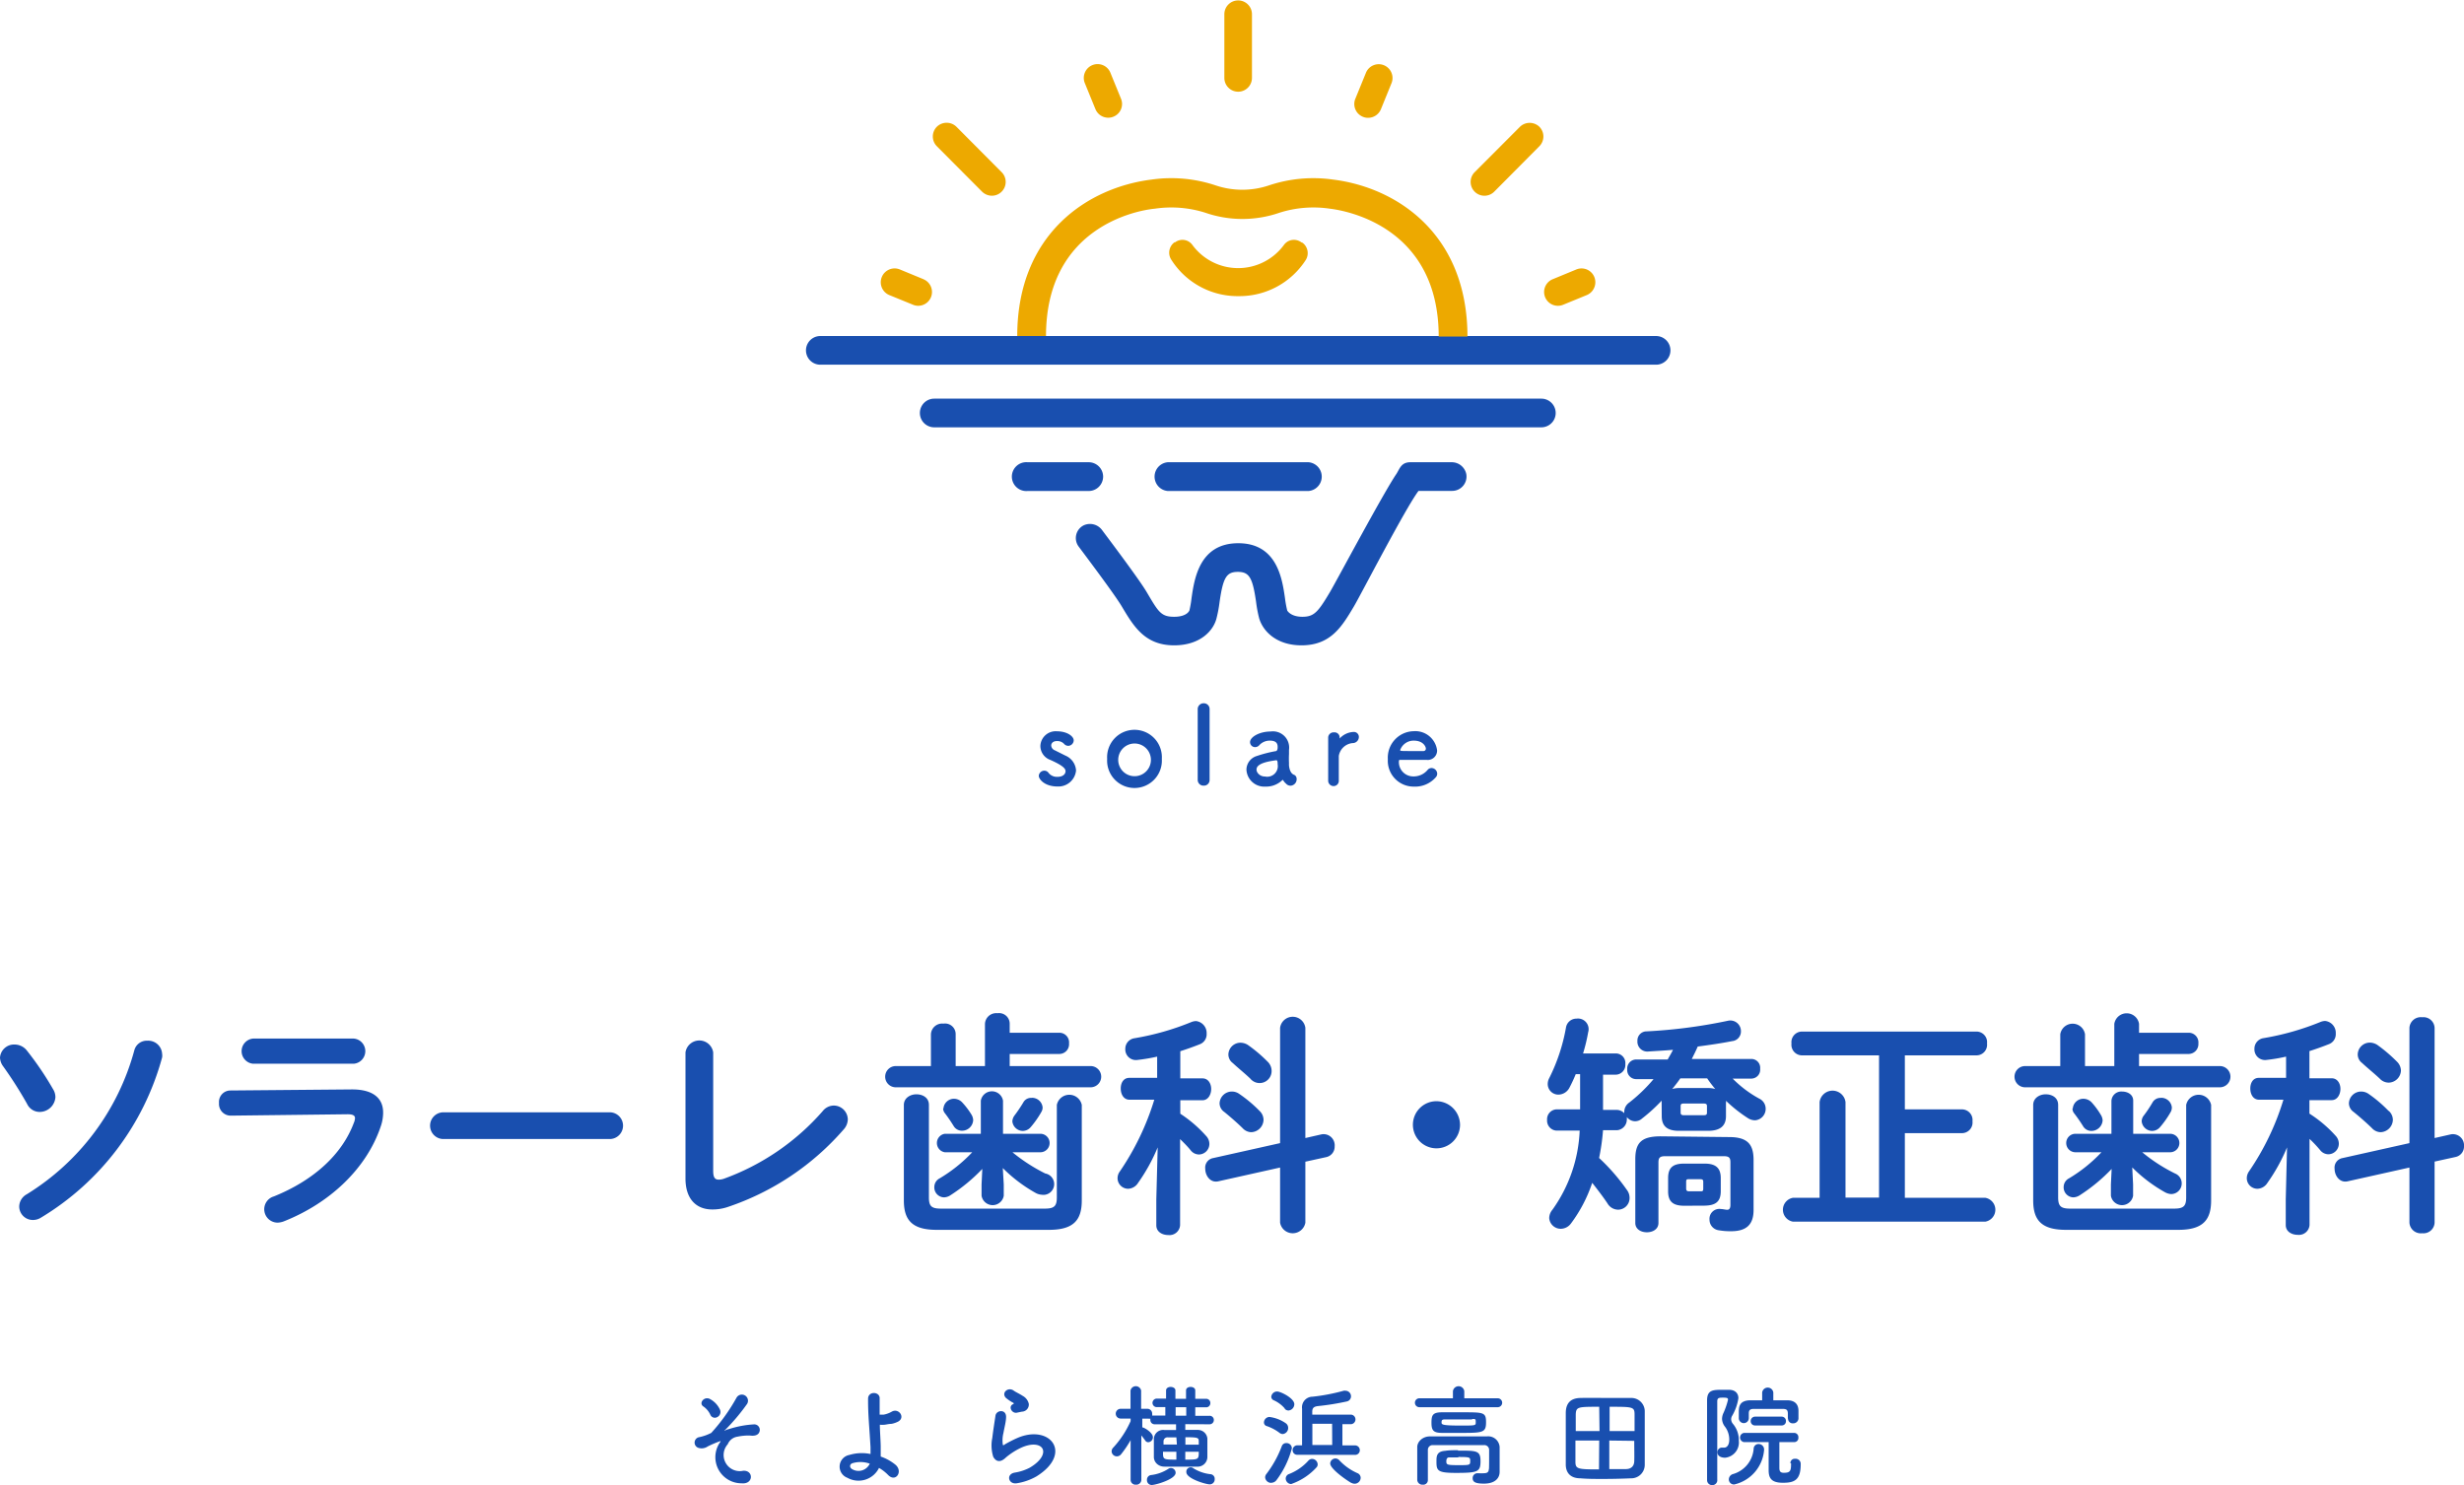 <svg xmlns="http://www.w3.org/2000/svg" viewBox="0 0 232.1 139.93"><defs><style>.cls-1{fill:#194faf;}.cls-2{fill:#eda900;}</style></defs><g id="レイヤー_2" data-name="レイヤー 2"><g id="レイヤー_1-2" data-name="レイヤー 1"><path class="cls-1" d="M5,102.62a1.42,1.42,0,0,1,.22.75,1.49,1.49,0,0,1-1.5,1.39A1.3,1.3,0,0,1,2.55,104a38.57,38.57,0,0,0-2.27-3.56,1.46,1.46,0,0,1-.28-.8,1.33,1.33,0,0,1,1.39-1.23A1.48,1.48,0,0,1,2.55,99,29.39,29.39,0,0,1,5,102.62Zm8.88-4.57a1.31,1.31,0,0,1,1.39,1.23,1.11,1.11,0,0,1,0,.35A25.39,25.39,0,0,1,3.81,114.75a1.41,1.41,0,0,1-.74.19,1.28,1.28,0,0,1-1.26-1.27,1.34,1.34,0,0,1,.71-1.15A23,23,0,0,0,12.66,98.93,1.21,1.21,0,0,1,13.88,98.05Z"/><path class="cls-1" d="M33.16,102.64c2,0,2.93.84,2.93,2.18a4,4,0,0,1-.21,1.26c-1.35,4.07-4.9,7.32-9.17,9a1.85,1.85,0,0,1-.54.11,1.26,1.26,0,0,1-.37-2.47c3.81-1.54,6.44-4,7.53-6.93a1.28,1.28,0,0,0,.11-.44c0-.26-.22-.37-.7-.37l-11,.13a1.1,1.1,0,0,1-1.11-1.19,1.08,1.08,0,0,1,1.07-1.18Zm.17-4.79a1.19,1.19,0,0,1,0,2.37H23.84a1.19,1.19,0,0,1,0-2.37Z"/><path class="cls-1" d="M57.54,104.8a1.26,1.26,0,0,1,0,2.51H41.66a1.26,1.26,0,0,1,0-2.51Z"/><path class="cls-1" d="M67.18,110.3c0,.62.15.84.52.84a1.51,1.51,0,0,0,.5-.09,22.54,22.54,0,0,0,9.29-6.36,1.35,1.35,0,0,1,1.05-.53,1.33,1.33,0,0,1,1.32,1.3,1.46,1.46,0,0,1-.37.93,25,25,0,0,1-10.92,7.32,4.48,4.48,0,0,1-1.48.24c-1.52,0-2.52-1-2.52-2.92V99.15a1.32,1.32,0,0,1,2.61,0Z"/><path class="cls-1" d="M92.78,96.46a1.06,1.06,0,0,1,1.18-1,1,1,0,0,1,1.15,1v.84h4.68a.91.91,0,0,1,.91,1,.92.92,0,0,1-.91,1H95.11v1.14h7.62a1,1,0,0,1,0,2H84.38a1,1,0,0,1,0-2h3.31v-3a1.06,1.06,0,0,1,1.18-1,1,1,0,0,1,1.15,1v3h2.76Zm6.77,7.64a1.2,1.2,0,0,1,2.35,0v9c0,1.84-.76,2.77-3.09,2.77H88.23c-2.32,0-3.09-.93-3.09-2.77v-9c0-.64.59-1,1.18-1s1.18.31,1.18,1v8.71c0,.82.23,1.06,1.13,1.06h9.79c.89,0,1.13-.24,1.13-1.06Zm-5,7.5v1.06a1.06,1.06,0,0,1-2.09,0V111.6l.07-1.47a16.34,16.34,0,0,1-3,2.48,1.16,1.16,0,0,1-.61.2.94.94,0,0,1-.91-1,.92.92,0,0,1,.5-.79,14.12,14.12,0,0,0,3.07-2.46H89a.88.88,0,0,1,0-1.74h3.39v-3.12a1.06,1.06,0,0,1,2.09,0v3.12H98a.87.87,0,0,1,0,1.74H95.37a16.33,16.33,0,0,0,3.09,2,1,1,0,0,1-.35,2,1.33,1.33,0,0,1-.58-.18,14,14,0,0,1-3.07-2.33Zm-5.68-7.17a1,1,0,0,1,1-.91,1.08,1.08,0,0,1,.8.38A7.08,7.08,0,0,1,91.5,105a1.09,1.09,0,0,1,.17.53,1.05,1.05,0,0,1-1.06,1,.9.9,0,0,1-.79-.46c-.22-.35-.45-.71-.8-1.17A.74.74,0,0,1,88.84,104.43Zm8.34-1a1,1,0,0,1,1,.9.8.8,0,0,1-.11.42,8.87,8.87,0,0,1-1,1.43,1,1,0,0,1-.74.37,1,1,0,0,1-1-.9,1,1,0,0,1,.2-.55,13.76,13.76,0,0,0,.83-1.23A.82.82,0,0,1,97.18,103.44Z"/><path class="cls-1" d="M109.05,108.1a16.93,16.93,0,0,1-1.85,3.35,1.15,1.15,0,0,1-.93.55,1,1,0,0,1-1-1,1.08,1.08,0,0,1,.22-.64,24.79,24.79,0,0,0,3.24-6.75h-2.33c-.57,0-.83-.53-.83-1.06s.26-1,.81-1H109v-2a16.29,16.29,0,0,1-1.83.31A1,1,0,0,1,106,98.82a1,1,0,0,1,.85-1,24.89,24.89,0,0,0,5.33-1.51,1.32,1.32,0,0,1,.48-.11,1.13,1.13,0,0,1,1,1.18,1,1,0,0,1-.63,1c-.61.24-1.22.46-1.85.66v2.56h2.09c.56,0,.82.52.82,1s-.26,1.06-.82,1.06h-2.09v1.27a12.14,12.14,0,0,1,2.43,2.09,1.11,1.11,0,0,1,.31.75,1,1,0,0,1-1,1,1,1,0,0,1-.76-.39c-.29-.36-.64-.71-1-1.06v8.12a1,1,0,0,1-1.11.92c-.57,0-1.13-.3-1.13-.92V113Zm15.45-1.23a1.05,1.05,0,0,1,1.22,1.14,1,1,0,0,1-.76,1l-2,.44v5.75a1.21,1.21,0,0,1-2.38,0V110l-5.83,1.3c-.74.16-1.22-.53-1.22-1.19a.91.91,0,0,1,.74-1l6.31-1.41V96.84a1.2,1.2,0,0,1,2.38,0v10.38Zm-5.85-2.2a1.17,1.17,0,0,1,.37.84,1.2,1.2,0,0,1-1.16,1.16,1.13,1.13,0,0,1-.8-.37c-.52-.51-1.22-1.12-1.74-1.54a1,1,0,0,1-.44-.82,1.16,1.16,0,0,1,1.16-1.1,1.18,1.18,0,0,1,.69.22A12.52,12.52,0,0,1,118.65,104.67Zm.78-4.62a1.21,1.21,0,0,1,.35.81,1.13,1.13,0,0,1-2,.77c-.52-.5-1.15-1-1.65-1.47a1,1,0,0,1-.42-.82,1.14,1.14,0,0,1,1.16-1.1,1.32,1.32,0,0,1,.69.22A13.78,13.78,0,0,1,119.43,100.05Z"/><path class="cls-1" d="M137.53,106a2.22,2.22,0,1,1-2.22-2.25A2.24,2.24,0,0,1,137.53,106Z"/><path class="cls-1" d="M156.52,103.85v-.15a15.71,15.71,0,0,1-1.83,1.67,1,1,0,0,1-.67.27,1,1,0,0,1-.78-.4.93.93,0,0,1,0,.24,1,1,0,0,1-.89,1H151a20.91,20.91,0,0,1-.37,2.62,18.81,18.81,0,0,1,2.61,3,1.23,1.23,0,0,1,.26.77,1.09,1.09,0,0,1-1.08,1.1,1.17,1.17,0,0,1-1-.59c-.4-.6-.92-1.28-1.44-1.94a13.55,13.55,0,0,1-2,3.83,1.21,1.21,0,0,1-.94.5,1.09,1.09,0,0,1-1.11-1,1.24,1.24,0,0,1,.3-.79,13.77,13.77,0,0,0,2.57-7.46H146.6a.94.94,0,0,1-.87-1,.93.93,0,0,1,.87-1h2.24v-3.32h-.41a13.72,13.72,0,0,1-.59,1.27,1.19,1.19,0,0,1-1.05.66,1,1,0,0,1-1-1,1.19,1.19,0,0,1,.15-.57,17.33,17.33,0,0,0,1.57-4.75,1,1,0,0,1,1-.84,1,1,0,0,1,1.09,1.28,16.43,16.43,0,0,1-.48,2h3.09a.9.9,0,0,1,.89,1,.92.92,0,0,1-.89,1H151v3.32h1.33a1,1,0,0,1,.67.31l0-.13a1.07,1.07,0,0,1,.48-.88,15.21,15.21,0,0,0,2.28-2.2h-1.67a.85.85,0,0,1-.81-.93.85.85,0,0,1,.81-.92h3c.17-.31.35-.6.5-.91-.81.07-1.61.11-2.35.16a.93.93,0,0,1-1-1,.86.86,0,0,1,.87-.9,49,49,0,0,0,7.66-1,1,1,0,0,1,1.22,1,.91.91,0,0,1-.83.92c-1,.2-2.11.36-3.24.51-.17.4-.37.79-.56,1.17H165a.83.83,0,0,1,.8.92.84.84,0,0,1-.8.93h-1.79a10.74,10.74,0,0,0,2.51,1.89,1.05,1.05,0,0,1,.6.94,1.08,1.08,0,0,1-1,1.1,1.27,1.27,0,0,1-.65-.19,13.44,13.44,0,0,1-2.09-1.65.68.68,0,0,1,0,.21v1.24c0,1-.65,1.36-1.61,1.38h-2.83c-1.09,0-1.61-.44-1.61-1.38Zm6.36,3.28c1.76,0,2.3.71,2.3,2.16V114c0,1.37-.67,2-2.11,2a6.38,6.38,0,0,1-1.17-.09,1,1,0,0,1-.87-1,.93.93,0,0,1,1.08-1c.2,0,.42.07.59.07s.3-.11.3-.46v-4c0-.44-.12-.59-.65-.59h-5.48c-.52,0-.65.15-.65.59v5.7c0,.6-.55.88-1.09.88s-1.09-.28-1.09-.88v-6c0-1.52.54-2.16,2.39-2.16Zm-4.23,6.47c-1.06,0-1.52-.39-1.52-1.36V111c0-1,.46-1.37,1.52-1.37h1.92c1.06,0,1.52.42,1.52,1.37v1.23c0,1.05-.56,1.34-1.52,1.36Zm-.37-12c-.24.35-.5.68-.76,1a2.37,2.37,0,0,1,.72-.09h2.61a2.37,2.37,0,0,1,.72.09,12.12,12.12,0,0,1-.76-1Zm2.2,3.47c.24,0,.31-.06.31-.24v-.62c0-.17-.07-.24-.31-.24h-1.87c-.24,0-.3.07-.3.24v.62c0,.2.13.24.3.24Zm-.35,7.17c.24,0,.31,0,.31-.26v-.62c0-.22-.07-.26-.31-.26h-1c-.24,0-.3,0-.3.26v.62c0,.22.11.26.3.26Z"/><path class="cls-1" d="M171.4,103.83a1.23,1.23,0,0,1,2.44,0v9H177V99.43H169.7a1,1,0,0,1-.95-1.12,1,1,0,0,1,.95-1.12h16.52a1,1,0,0,1,.95,1.12,1,1,0,0,1-.95,1.12h-6.79v5.09h5.37a1,1,0,0,1,1,1.12,1,1,0,0,1-1,1.12h-5.37v6.09H187a1.14,1.14,0,0,1,0,2.25H168.9a1.14,1.14,0,0,1,0-2.25h2.5Z"/><path class="cls-1" d="M199.16,96.46a1.18,1.18,0,0,1,2.33,0v.84h4.68a.91.91,0,0,1,.91,1,.93.93,0,0,1-.91,1h-4.68v1.14h7.61a1,1,0,0,1,0,2H190.76a1,1,0,0,1,0-2h3.31v-3a1.18,1.18,0,0,1,2.33,0v3h2.76Zm6.77,7.64a1.2,1.2,0,0,1,2.35,0v9c0,1.84-.77,2.77-3.09,2.77H194.61c-2.33,0-3.09-.93-3.09-2.77v-9c0-.64.59-1,1.18-1s1.17.31,1.17,1v8.71c0,.82.24,1.06,1.13,1.06h9.79c.9,0,1.14-.24,1.14-1.06Zm-5,7.5v1.06a1.06,1.06,0,0,1-2.09,0V111.6l.07-1.47a16.34,16.34,0,0,1-3,2.48,1.19,1.19,0,0,1-.61.2.94.94,0,0,1-.91-1,.92.92,0,0,1,.5-.79,14.07,14.07,0,0,0,3.06-2.46h-2.45a.87.87,0,0,1,0-1.74h3.39v-3.12a.93.93,0,0,1,1-.86c.53,0,1.05.28,1.05.86v3.12h3.48a.87.87,0,0,1,0,1.74h-2.63a15.72,15.72,0,0,0,3.09,2,1,1,0,0,1,.63.94,1,1,0,0,1-1,1,1.4,1.4,0,0,1-.59-.18,14,14,0,0,1-3.07-2.33Zm-5.68-7.17a1,1,0,0,1,1-.91,1.09,1.09,0,0,1,.81.38,7.09,7.09,0,0,1,.82,1.12,1.11,1.11,0,0,1,.18.53,1.06,1.06,0,0,1-1.07,1,.9.9,0,0,1-.78-.46c-.22-.35-.46-.71-.81-1.17A.73.73,0,0,1,195.22,104.43Zm8.33-1a1,1,0,0,1,1,.9.88.88,0,0,1-.1.42,8.87,8.87,0,0,1-1,1.43,1,1,0,0,1-.74.37,1,1,0,0,1-1-.9.89.89,0,0,1,.2-.55,11.92,11.92,0,0,0,.82-1.23A.84.84,0,0,1,203.55,103.44Z"/><path class="cls-1" d="M215.43,108.1a16.93,16.93,0,0,1-1.85,3.35,1.15,1.15,0,0,1-.94.55,1,1,0,0,1-1-1,1.13,1.13,0,0,1,.21-.64,24.51,24.51,0,0,0,3.24-6.75H212.8c-.57,0-.83-.53-.83-1.06s.26-1,.8-1h2.57v-2a15.91,15.91,0,0,1-1.83.31,1,1,0,0,1-1.15-1.05,1,1,0,0,1,.85-1,25.05,25.05,0,0,0,5.33-1.51,1.28,1.28,0,0,1,.48-.11,1.12,1.12,0,0,1,1,1.18,1,1,0,0,1-.63,1c-.61.24-1.22.46-1.85.66v2.56h2.09c.57,0,.83.52.83,1s-.26,1.06-.83,1.06h-2.09v1.27A11.93,11.93,0,0,1,220,107a1.11,1.11,0,0,1,.31.75,1,1,0,0,1-1,1,1,1,0,0,1-.76-.39,11.94,11.94,0,0,0-1-1.06v8.12a1,1,0,0,1-1.11.92c-.56,0-1.13-.3-1.13-.92V113Zm15.45-1.23A1.05,1.05,0,0,1,232.1,108a1,1,0,0,1-.77,1l-2,.44v5.75a1.05,1.05,0,0,1-1.17,1,1.07,1.07,0,0,1-1.2-1V110l-5.83,1.3c-.74.16-1.22-.53-1.22-1.19a.91.91,0,0,1,.74-1l6.31-1.41V96.84a1.07,1.07,0,0,1,1.2-1,1.05,1.05,0,0,1,1.17,1v10.38Zm-5.86-2.2a1.14,1.14,0,0,1,.38.84,1.2,1.2,0,0,1-1.16,1.16,1.13,1.13,0,0,1-.8-.37c-.52-.51-1.22-1.12-1.74-1.54a1,1,0,0,1-.44-.82,1.15,1.15,0,0,1,1.15-1.1,1.23,1.23,0,0,1,.7.22A12.45,12.45,0,0,1,225,104.67Zm.79-4.62a1.21,1.21,0,0,1,.35.81A1.18,1.18,0,0,1,225,102a1.16,1.16,0,0,1-.84-.38c-.53-.5-1.16-1-1.66-1.47a1,1,0,0,1-.41-.82,1.14,1.14,0,0,1,1.15-1.1,1.33,1.33,0,0,1,.7.22A14.43,14.43,0,0,1,225.81,100.05Z"/><path class="cls-1" d="M67.75,136c.15-.22.18-.26,0-.19a10.62,10.62,0,0,0-1.09.47,1,1,0,0,1-.9.12.52.52,0,0,1,.12-1A4.53,4.53,0,0,0,67,135a17.58,17.58,0,0,0,2.38-3.32.57.57,0,1,1,1,.58,18.89,18.89,0,0,1-2.09,2.48c-.12.11,0,.06.07,0a2.26,2.26,0,0,1,.34-.11,9.36,9.36,0,0,1,2.29-.43.52.52,0,0,1,.52.76c-.09.2-.35.36-.86.29a5,5,0,0,0-1.2.11,1.17,1.17,0,0,0-.9.71A1.52,1.52,0,0,0,70,138.57c1-.07,1,1.3-.15,1.18A2.46,2.46,0,0,1,67.75,136Zm-.84-2.71a1.93,1.93,0,0,0-.64-.77c-.51-.31.09-1.05.66-.68a2.14,2.14,0,0,1,.9,1,.54.54,0,0,1-.28.68A.46.46,0,0,1,66.91,133.29Z"/><path class="cls-1" d="M79.82,139.23a1.12,1.12,0,0,1,.18-2.15,4.08,4.08,0,0,1,2-.09c0-.23,0-.46,0-.64-.12-2.09-.24-3.08-.23-4.57,0-.74,1.14-.69,1.09,0,0,.51,0,1,0,1.5l.38,0A2.41,2.41,0,0,0,84,133c.65-.37,1.31.53.61.93a2.31,2.31,0,0,1-.64.22c-.23,0-.46.06-.63.08a2.34,2.34,0,0,1-.46,0c0,.59.06,1.23.08,2,0,.25,0,.63,0,1a4.5,4.5,0,0,1,1.4.78c.73.64,0,1.7-.72.94a3.85,3.85,0,0,0-.84-.65A2.15,2.15,0,0,1,79.82,139.23Zm.47-1.37c-.28.1-.29.42,0,.57a1.17,1.17,0,0,0,1.64-.53A2.61,2.61,0,0,0,80.29,137.86Z"/><path class="cls-1" d="M95.82,139.74c-.83.17-1.1-.86-.22-1a4.65,4.65,0,0,0,1.38-.45c1.13-.66,1.44-1.38,1.22-1.8s-1-.57-2.06-.07a6.53,6.53,0,0,0-1.38.89c-.61.6-1,.31-1.2-.06a3.57,3.57,0,0,1-.09-1.77c.09-.76.22-1.56.3-2.1s1-.64,1,.11c0,.44-.16,1-.25,1.52a2.83,2.83,0,0,0-.06,1.08c0,.09.08.09.18,0a11.76,11.76,0,0,1,1.17-.6c3.11-1.36,5.3,1.45,1.82,3.61A5.4,5.4,0,0,1,95.82,139.74Zm0-6.65c-.49.13-.86-.54-.43-.78.05,0,.15-.08.08-.13a3.88,3.88,0,0,1-.73-.49c-.44-.49.24-1.05.75-.67.19.14.54.29.84.49a1.13,1.13,0,0,1,.58.76.67.67,0,0,1-.65.73Z"/><path class="cls-1" d="M111.65,134.18v.54h1.18a.9.9,0,0,1,.9.8c0,.23,0,.5,0,.78s0,.7,0,1a.92.92,0,0,1-1,.88l-1.44,0c-.54,0-1.08,0-1.6,0s-.95-.34-1-.85c0-.31,0-.61,0-.9s0-.58,0-.83a.87.87,0,0,1,1-.87h1.09v-.54h-2a.4.4,0,0,1-.42-.41.5.5,0,0,1,0-.12.47.47,0,0,1-.17,0h-.59c0,.29,0,.57,0,.82h0c.17,0,1,.49,1,.93a.47.47,0,0,1-.43.47.34.34,0,0,1-.3-.17c-.13-.18-.24-.33-.36-.47,0,1.63,0,4.2,0,4.2h0a.47.47,0,0,1-.51.44.46.46,0,0,1-.5-.44h0l0-3.76a9.34,9.34,0,0,1-.88,1.31.51.51,0,0,1-.42.22.49.49,0,0,1-.49-.47.51.51,0,0,1,.16-.36,9.18,9.18,0,0,0,1.63-2.49v-.24l-.94,0h0a.46.46,0,0,1,0-.92h.93l0-1.72h0a.51.51,0,0,1,1,0h0s0,.79,0,1.72h.58a.45.45,0,0,1,.46.46.57.57,0,0,1,0,.18h1.24v-.8H109a.4.4,0,0,1-.44-.4.41.41,0,0,1,.44-.4h.84V131c0-.22.22-.33.43-.33s.45.11.45.33v.79h1V131c0-.22.21-.33.43-.33s.44.11.44.33v.79h1a.39.39,0,0,1,.42.4.39.39,0,0,1-.42.4h-1v.8h1.33a.39.39,0,0,1,.42.39.4.4,0,0,1-.42.41Zm-3.16,5.73a.45.45,0,0,1-.45-.48.44.44,0,0,1,.41-.46,3.82,3.82,0,0,0,1.6-.58.4.4,0,0,1,.24-.08.45.45,0,0,1,.45.45C110.74,139.37,108.85,139.91,108.49,139.91Zm2.32-4.49H110a.37.37,0,0,0-.4.37c0,.1,0,.2,0,.31h1.26Zm0,1.36h-1.26c0,.73,0,.74,1.26.74Zm.93-4.2h-1v.8h1Zm1.18,3.53c0-.11,0-.21,0-.31,0-.35-.09-.39-1.26-.39v.7Zm-1.27.67v.74c1.25,0,1.27,0,1.27-.74Zm.1,1.92a.41.41,0,0,1,.67-.36,3.8,3.8,0,0,0,1.59.55.43.43,0,0,1,.41.46.47.47,0,0,1-.46.5C113.58,139.85,111.75,139.31,111.75,138.7Z"/><path class="cls-1" d="M120.53,135a4.22,4.22,0,0,0-1.2-.64.35.35,0,0,1-.27-.35.53.53,0,0,1,.52-.51,3.47,3.47,0,0,1,1.52.58.53.53,0,0,1,.24.45.57.57,0,0,1-.51.58A.51.51,0,0,1,120.53,135Zm-.8,4.71a.57.57,0,0,1-.56-.53.55.55,0,0,1,.13-.32,10.25,10.25,0,0,0,1.44-2.61.44.44,0,0,1,.43-.29.5.5,0,0,1,.52.49,8.59,8.59,0,0,1-1.45,3A.61.61,0,0,1,119.73,139.7Zm1.3-7a3,3,0,0,0-1.06-.79.36.36,0,0,1-.22-.33.55.55,0,0,1,.55-.49c.33,0,1.62.63,1.62,1.2a.6.6,0,0,1-.54.59A.45.45,0,0,1,121,132.7Zm.62,7.11a.53.53,0,0,1-.54-.52.46.46,0,0,1,.33-.43,4.79,4.79,0,0,0,1.8-1.25.47.47,0,0,1,.35-.17.54.54,0,0,1,.53.51.4.4,0,0,1-.12.3A5.79,5.79,0,0,1,121.65,139.81Zm.59-2.76a.43.43,0,0,1-.48-.43.45.45,0,0,1,.47-.46h.42v-3.45a1,1,0,0,1,1-1.13,18.45,18.45,0,0,0,2.92-.56.58.58,0,0,1,.19,0,.52.52,0,0,1,.5.53.49.49,0,0,1-.4.48,24,24,0,0,1-2.76.44c-.39.06-.49.22-.49.53v.27h3.58a.45.45,0,0,1,.49.46.45.45,0,0,1-.49.44h-.74v2h1.15a.45.45,0,0,1,.49.45.44.44,0,0,1-.49.44Zm3.24-2.92h-1.86v2h1.87Zm1.82,5.58c-.39-.21-2-1.31-2-1.84a.5.5,0,0,1,.5-.47.51.51,0,0,1,.35.16,5.13,5.13,0,0,0,1.71,1.22.48.48,0,0,1,.31.44.57.57,0,0,1-.56.56A.65.65,0,0,1,127.3,139.71Z"/><path class="cls-1" d="M133.7,132.58a.42.42,0,1,1,0-.84h3.16v-.67a.54.54,0,0,1,1.07,0v.67h3.15a.42.42,0,0,1,0,.84Zm6.57,5c0-.34,0-.7,0-1a.45.45,0,0,0-.47-.43c-.79,0-1.66,0-2.52,0s-1.66,0-2.33,0a.45.45,0,0,0-.45.43c0,.41,0,.93,0,1.46s0,1,0,1.42v0a.43.43,0,0,1-.48.42.48.48,0,0,1-.52-.44c0-.46,0-1,0-1.55s0-1.09,0-1.56.47-1,1.21-1l2.6,0,2.75,0a1.08,1.08,0,0,1,1.2,1c0,.55,0,1.14,0,1.43,0,.13,0,.63,0,.91v0c0,.58-.41,1.11-1.48,1.11-.81,0-1.06-.16-1.06-.51a.45.45,0,0,1,.46-.47h.1a3.24,3.24,0,0,0,.5,0c.27,0,.46-.08.46-.39C140.26,138.53,140.27,138.1,140.27,137.59ZM137.84,135l-2,0c-.81,0-1-.23-1-.94s.09-1,1-1l1.91,0c2,0,2.23,0,2.23.93S139.74,135,137.84,135Zm-.5,1.67c1.78,0,2.12,0,2.12,1s-.26,1.1-2.33,1.1c-1.74,0-1.82-.22-1.82-1.08,0-.47,0-.95.83-1C136.48,136.63,136.91,136.63,137.34,136.63Zm1.33-2.94h-2.54c-.28,0-.34.06-.34.27s0,.31,1.78.31c1.44,0,1.44,0,1.44-.31S139,133.69,138.67,133.69Zm-1.3,3.58-.86,0c-.12,0-.27.05-.27.37s.07.36,1.13.36,1.12,0,1.12-.37S138.49,137.27,137.37,137.27Z"/><path class="cls-1" d="M153.64,139.28q-1.37.06-2.67.06c-.73,0-1.44,0-2.1-.06-.89,0-1.35-.47-1.38-1.24,0-.61,0-1.64,0-2.64s0-1.72,0-2.26c0-.88.4-1.41,1.38-1.43s1.78,0,2.68,0c.74,0,1.47,0,2.12,0a1.26,1.26,0,0,1,1.26,1.2c0,.62,0,1.57,0,2.5s0,2.06,0,2.6A1.27,1.27,0,0,1,153.64,139.28Zm-3-6.74c-2,0-2.18,0-2.21.72,0,.42,0,1,0,1.57h2.24Zm0,3.18h-2.24c0,.76,0,1.49,0,2,0,.69.23.72,2.22.72Zm3.33-.89c0-.6,0-1.16,0-1.57,0-.72-.18-.72-2.35-.72v2.29Zm-2.38.89v2.69c.54,0,1.07,0,1.56,0s.77-.27.79-.72,0-1.21,0-1.94Z"/><path class="cls-1" d="M161.3,139.92a.47.47,0,0,1-.5-.46c0-1.9,0-5.32,0-7.52,0-1,.57-1,1.49-1h.57c.59,0,.89.34.89.79a4.71,4.71,0,0,1-.61,1.7.65.65,0,0,0-.07.29.69.69,0,0,0,.16.42,2.37,2.37,0,0,1,.56,1.61,1.44,1.44,0,0,1-1.3,1.59c-.17,0-.71-.05-.71-.5a.42.42,0,0,1,.37-.45l.11,0,.15,0c.22,0,.48-.2.48-.75a2,2,0,0,0-.4-1.22,1.25,1.25,0,0,1-.28-.74,1.36,1.36,0,0,1,.15-.59,7.15,7.15,0,0,0,.41-1.2c0-.13,0-.21-.42-.21s-.59,0-.59.36c0,1,0,2.2,0,3.5v3.86A.46.46,0,0,1,161.3,139.92Zm1.55-.54a.53.53,0,0,1,.39-.5,2.69,2.69,0,0,0,1.95-2.42.45.45,0,0,1,.45-.41.51.51,0,0,1,.53.48.31.31,0,0,1,0,.09,3.63,3.63,0,0,1-2.81,3.24A.48.48,0,0,1,162.85,139.38Zm5.56-5.75v-.43c0-.38-.14-.45-.47-.46l-1.38,0-1.33,0c-.38,0-.5.11-.5.43v.44a.47.47,0,0,1-.94,0v-.52c0-.48,0-1.13,1.05-1.16l1.15,0v-.74h0a.53.53,0,0,1,1.05,0h0v.74c.45,0,.91,0,1.31,0,.67,0,1.06.33,1.06,1v.72a.49.49,0,0,1-.51.45.43.43,0,0,1-.47-.42Zm.24,4.23a.4.4,0,0,1,.44-.42.48.48,0,0,1,.53.5c0,1.48-.56,1.76-1.67,1.76s-1.35-.45-1.35-1.2c0-.35,0-1.95,0-2.63l-2.32,0a.44.44,0,0,1,0-.87H169a.4.4,0,0,1,.4.44.39.39,0,0,1-.39.43h0l-1.4,0c0,.62,0,1.84,0,2.35,0,.28,0,.54.41.54.58,0,.69-.15.69-.79v-.1Zm-3.31-3.56a.4.4,0,0,1-.43-.41.41.41,0,0,1,.43-.42h2.48a.4.4,0,0,1,.41.42.39.39,0,0,1-.41.41Z"/><path class="cls-1" d="M156,31.66H77.27a1.35,1.35,0,1,0,0,2.7H156a1.35,1.35,0,0,0,0-2.7Z"/><path class="cls-1" d="M145.23,37.56H88a1.35,1.35,0,0,0,0,2.7h57.19a1.35,1.35,0,0,0,0-2.7Z"/><path class="cls-1" d="M136.79,43.55h-3.93c-.86,0-1,.58-1.31,1.08-1.18,1.71-5.6,10-6.26,11.13-1.13,1.9-1.5,2.35-2.61,2.35s-1.43-.58-1.43-.6a9.91,9.91,0,0,1-.21-1.16c-.26-1.81-.74-5.17-4.4-5.17s-4.14,3.36-4.4,5.17a10.14,10.14,0,0,1-.2,1.16s-.2.6-1.44.6-1.48-.45-2.6-2.35c-.65-1.09-2.93-4.14-4.19-5.82a1.41,1.41,0,0,0-1.74-.44,1.34,1.34,0,0,0-.46,2c1.22,1.63,3.47,4.64,4.06,5.64,1.12,1.88,2.18,3.66,4.93,3.66,2.46,0,3.72-1.39,4-2.58a12.16,12.16,0,0,0,.28-1.5c.33-2.31.65-2.84,1.72-2.84s1.39.53,1.72,2.84a12.16,12.16,0,0,0,.28,1.5c.33,1.19,1.58,2.58,4,2.58,2.76,0,3.81-1.78,4.93-3.66.6-1,4.86-9.27,6.09-10.89h3.17a1.35,1.35,0,0,0,1.33-1.58A1.4,1.4,0,0,0,136.79,43.55Z"/><path class="cls-1" d="M123.26,46.26a1.36,1.36,0,0,0,0-2.71H110a1.36,1.36,0,0,0,0,2.71Z"/><path class="cls-1" d="M103.91,44.9a1.36,1.36,0,0,0-1.36-1.35H96.79a1.36,1.36,0,1,0,0,2.71h5.76A1.36,1.36,0,0,0,103.91,44.9Z"/><path class="cls-1" d="M99.62,74.1c-1.25,0-1.77-.71-1.77-1a.52.52,0,0,1,.52-.49.48.48,0,0,1,.41.22,1,1,0,0,0,.83.36c.55,0,.76-.29.76-.53s-.22-.52-1.42-1.06A1.4,1.4,0,0,1,98,70.27a1.44,1.44,0,0,1,1.56-1.37c.94,0,1.58.46,1.58.86a.53.53,0,0,1-.51.51.55.55,0,0,1-.42-.21.88.88,0,0,0-.65-.24c-.35,0-.54.19-.54.42a.52.52,0,0,0,.34.45l1,.5a1.63,1.63,0,0,1,1,1.4A1.67,1.67,0,0,1,99.62,74.1Z"/><path class="cls-1" d="M104.29,71.5a2.58,2.58,0,1,1,5.15,0,2.58,2.58,0,1,1-5.15,0Zm4.12,0a1.54,1.54,0,1,0-1.54,1.63A1.54,1.54,0,0,0,108.41,71.5Z"/><path class="cls-1" d="M112.82,73.46c0-.71,0-2.17,0-3.54s0-2.67,0-3.08a.55.55,0,0,1,.57-.58.54.54,0,0,1,.55.55v0c0,.5,0,2.08,0,3.67,0,1.09,0,2.19,0,3v0a.53.53,0,0,1-.55.54.54.54,0,0,1-.57-.55Z"/><path class="cls-1" d="M121.14,73.83a1.13,1.13,0,0,1-.28-.34.05.05,0,0,0,0,0,.09.09,0,0,0-.06,0,2.19,2.19,0,0,1-1.6.62,1.68,1.68,0,0,1-1.79-1.61,1.36,1.36,0,0,1,1-1.28,11.94,11.94,0,0,1,1.75-.45c.11,0,.19-.13.19-.35s0-.64-.73-.64a1.32,1.32,0,0,0-1,.43.52.52,0,0,1-.38.18.47.47,0,0,1-.49-.47c0-.49.9-1,1.93-1a1.53,1.53,0,0,1,1.74,1.73c0,.13,0,.25,0,.4a8.08,8.08,0,0,0,0,.85,1.55,1.55,0,0,0,0,.23c.09.82.47.85.56.91a.45.45,0,0,1,.16.36.61.61,0,0,1-.52.62A.55.55,0,0,1,121.14,73.83Zm-.94-2.2c-1.74.22-1.84.65-1.84.89s.28.64.8.64A1,1,0,0,0,120.35,72c0-.15,0-.38-.14-.38Z"/><path class="cls-1" d="M125.11,73.55v0c0-1,0-1.65,0-2.26s0-1.15,0-1.83v0a.51.51,0,0,1,.55-.46.48.48,0,0,1,.53.48s0,.07,0,.1v0s0,0,0,0l0,0a1.88,1.88,0,0,1,1.31-.62.47.47,0,0,1,.5.49.58.58,0,0,1-.58.56,1.45,1.45,0,0,0-1.31,1.21c0,.19,0,.4,0,.68s0,.91,0,1.64a.49.49,0,0,1-.53.52A.51.51,0,0,1,125.11,73.55Z"/><path class="cls-1" d="M133.18,74.11a2.43,2.43,0,0,1-2.45-2.58,2.49,2.49,0,0,1,2.43-2.64,2.07,2.07,0,0,1,2.21,1.81.88.88,0,0,1-1,.89h-2.52c-.06,0-.08.08-.08.19a1.35,1.35,0,0,0,1.39,1.37,1.7,1.7,0,0,0,1.33-.63.49.49,0,0,1,.35-.16.55.55,0,0,1,.54.53.5.5,0,0,1-.15.36A2.58,2.58,0,0,1,133.18,74.11Zm1.13-3.59c0-.14-.22-.74-1.14-.74a1.34,1.34,0,0,0-1.28.89c0,.09.1.09,1.06.09h1.15A.22.22,0,0,0,134.31,70.52Z"/><path class="cls-2" d="M122.58,22.83a1.16,1.16,0,0,0-1.64.25,5.35,5.35,0,0,1-8.62,0,1.15,1.15,0,0,0-1.63-.25l-.06,0a1.21,1.21,0,0,0-.31,1.62,7.39,7.39,0,0,0,6.17,3.45v0h.29v0A7.42,7.42,0,0,0,123,24.49a1.22,1.22,0,0,0-.31-1.62Z"/><path class="cls-2" d="M125.58,16.92a13.2,13.2,0,0,0-6,.53,7.88,7.88,0,0,1-5.12,0,13.17,13.17,0,0,0-6-.53c-5.94.74-12.63,5.06-12.64,14.74h2.71c0-10.22,8.5-11.84,10.26-12a10.59,10.59,0,0,1,4.74.38,10.68,10.68,0,0,0,7,0,10.56,10.56,0,0,1,4.73-.38c1.76.21,10.26,1.83,10.26,12.05h2.71C138.22,22,131.53,17.66,125.58,16.92Z"/><path class="cls-2" d="M116.63,8.64a1.3,1.3,0,0,0,1.3-1.3v-6a1.3,1.3,0,1,0-2.6,0v6A1.3,1.3,0,0,0,116.63,8.64Z"/><path class="cls-2" d="M103.19,10.29a1.3,1.3,0,0,0,1.2.8,1.24,1.24,0,0,0,.5-.1,1.29,1.29,0,0,0,.7-1.7l-1-2.45a1.3,1.3,0,1,0-2.4,1Z"/><path class="cls-2" d="M90.09,11.94a1.32,1.32,0,0,0-1.84,0,1.3,1.3,0,0,0,0,1.84l4.26,4.28a1.33,1.33,0,0,0,.92.38,1.3,1.3,0,0,0,.92-2.22Z"/><path class="cls-2" d="M87,26.31l-2.23-.92a1.3,1.3,0,0,0-1,2.41l2.23.91a1.23,1.23,0,0,0,.49.1,1.3,1.3,0,0,0,.5-2.5Z"/><path class="cls-2" d="M128.37,11a1.24,1.24,0,0,0,.5.1,1.31,1.31,0,0,0,1.2-.79l1-2.46a1.3,1.3,0,1,0-2.4-1l-1,2.45A1.3,1.3,0,0,0,128.37,11Z"/><path class="cls-2" d="M143.18,11.94l-4.27,4.28a1.3,1.3,0,0,0,0,1.84,1.3,1.3,0,0,0,1.84,0L145,13.78a1.3,1.3,0,0,0,0-1.84A1.32,1.32,0,0,0,143.18,11.94Z"/><path class="cls-2" d="M150.18,26.1a1.3,1.3,0,0,0-1.7-.71l-2.23.92a1.3,1.3,0,0,0,.5,2.5,1.27,1.27,0,0,0,.5-.1l2.22-.91A1.31,1.31,0,0,0,150.18,26.1Z"/></g></g></svg>